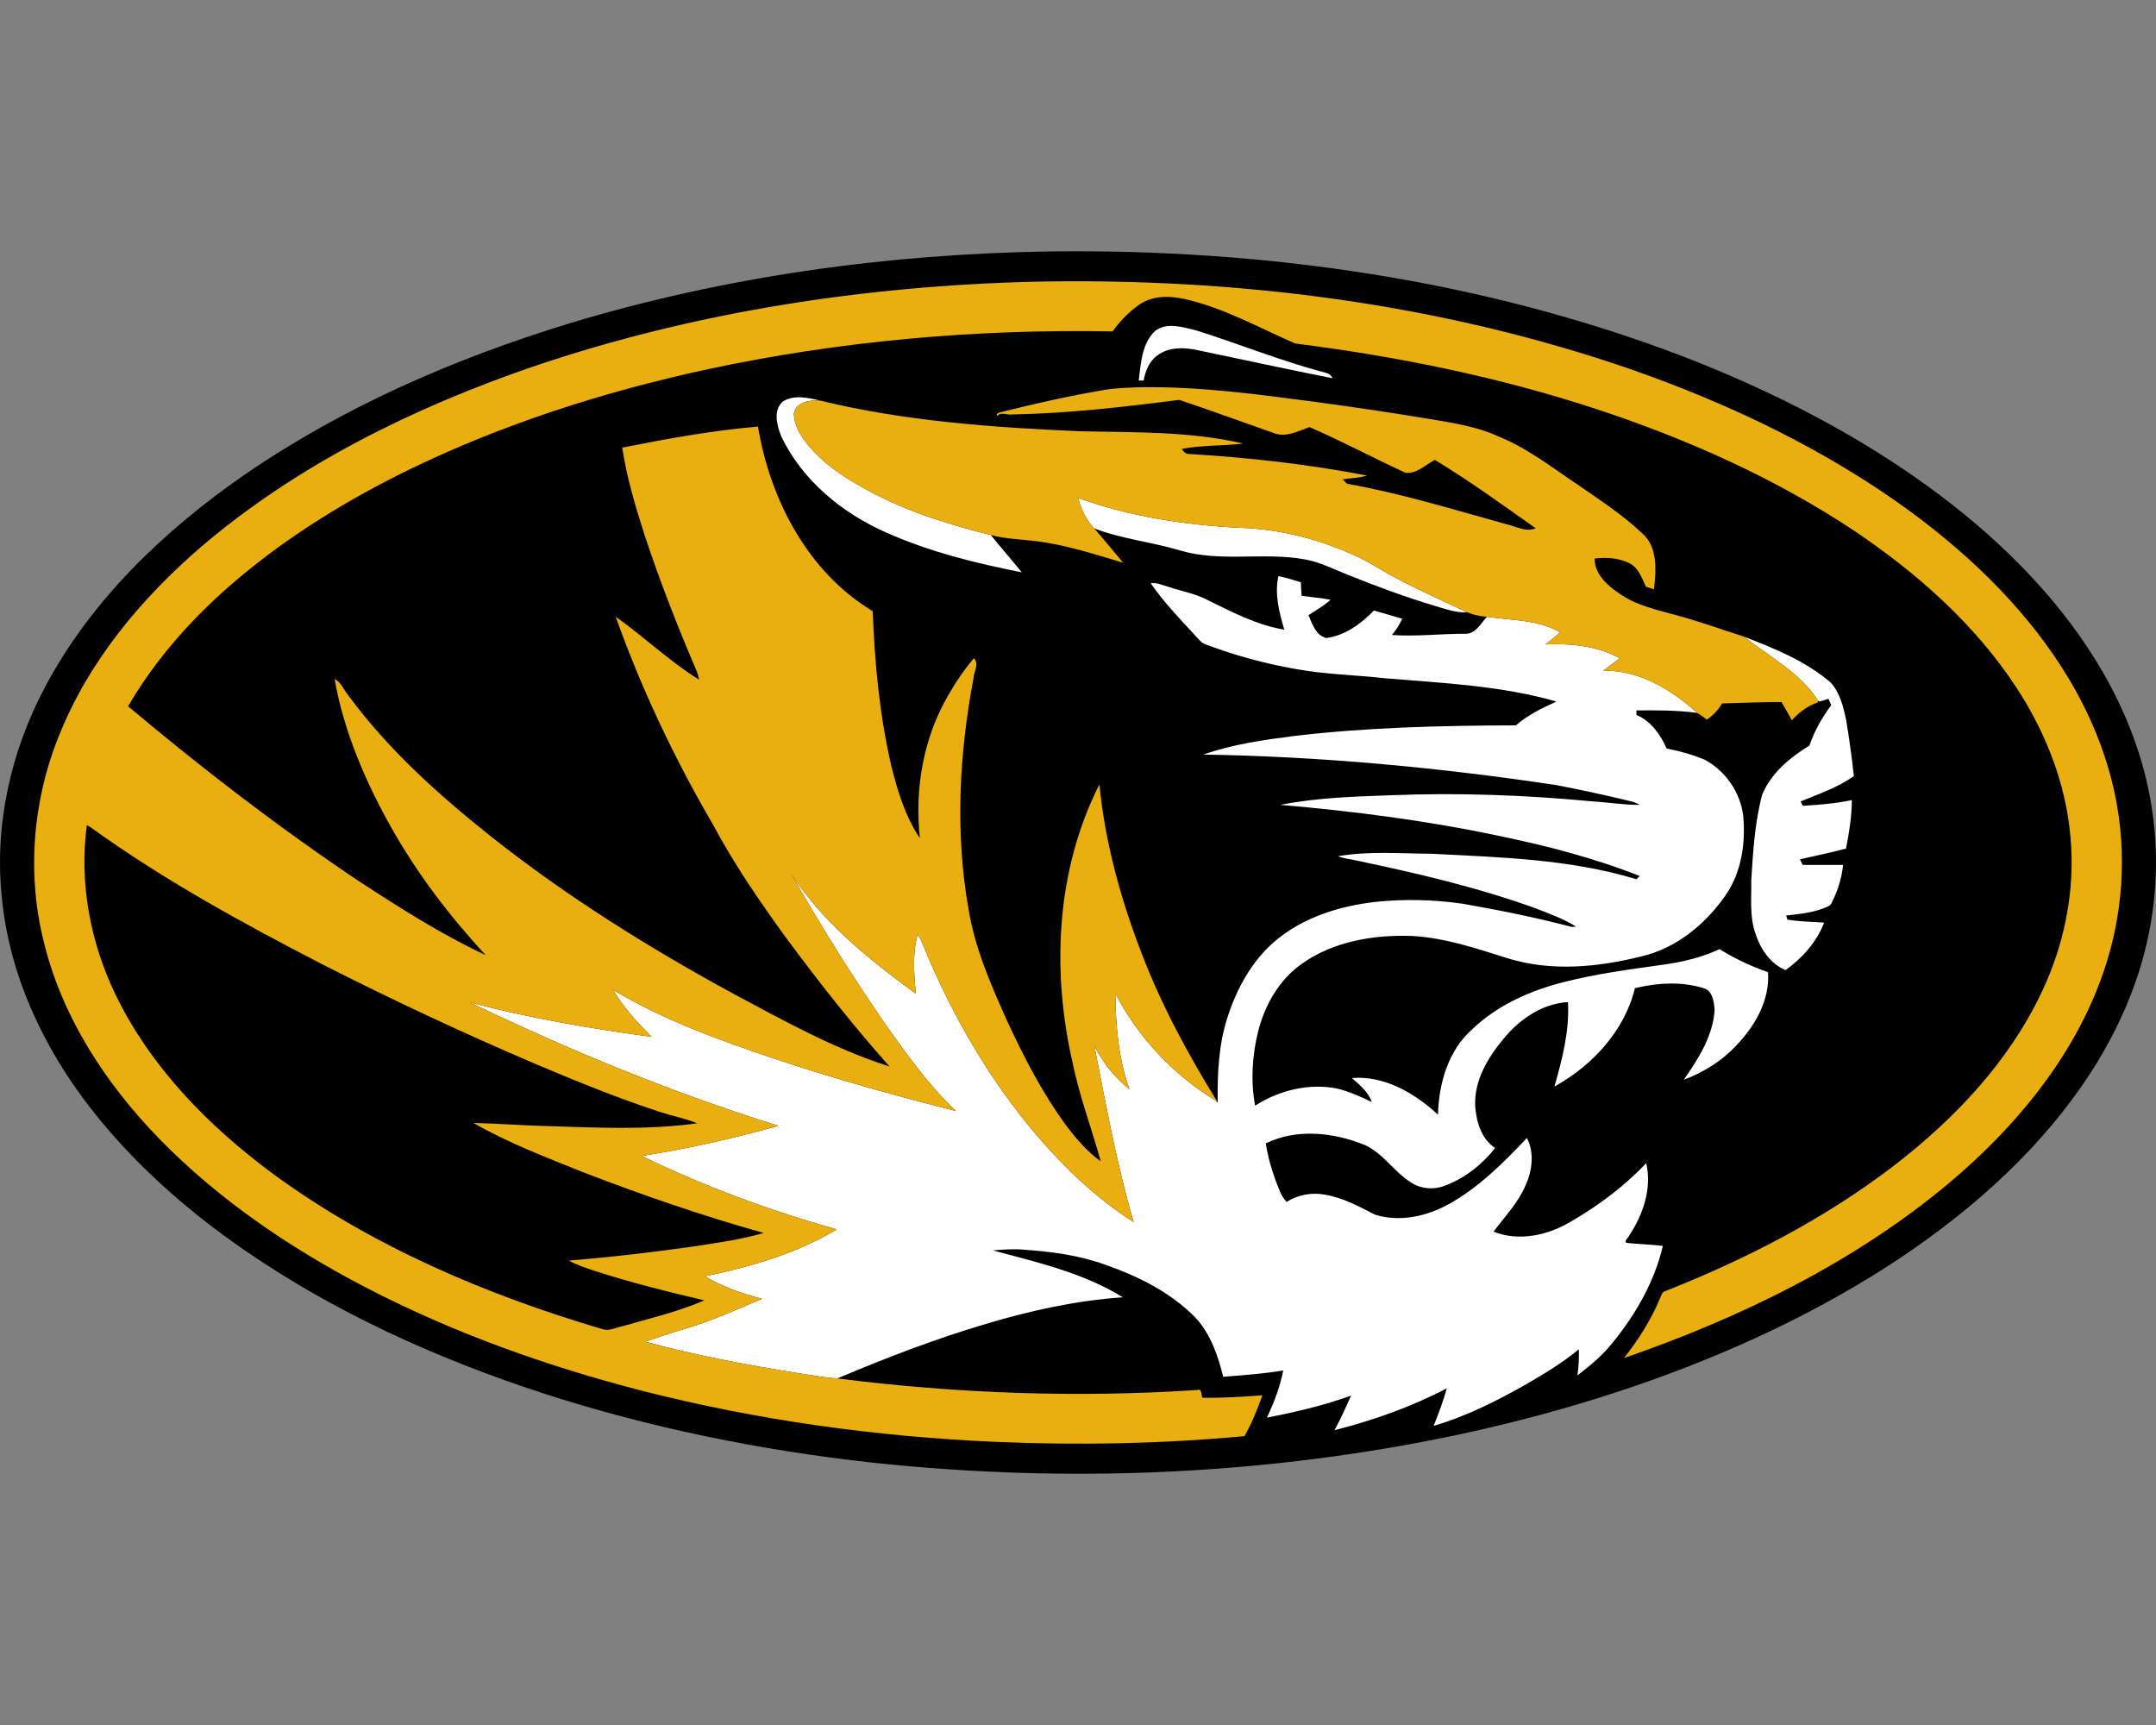 <?xml version="1.0" encoding="utf-8"?>
<svg xmlns="http://www.w3.org/2000/svg" height="1600px" style="shape-rendering:geometricPrecision; text-rendering:geometricPrecision; image-rendering:optimizeQuality; fill-rule:evenodd; clip-rule:evenodd" version="1.1" viewBox="0 0 2000 1600" width="2000px">
 <rect x="0" y="0" width="2000" height="1600" fill="#808080" stroke="none"/>
 <defs>
  <style type="text/css">
   
    .fil0 {fill:black;fill-rule:nonzero}
    .fil2 {fill:#E9AE10;fill-rule:nonzero}
    .fil1 {fill:#FEFEFE;fill-rule:nonzero}
   
  </style>
 </defs>
 <g id="Capa_x0020_1">
  
  <g id="Missouri_x0020_Tigers.cdr">
   <path class="fil0" d="M975.53 233.18c198.05,-2.26 398.07,26.1 583.76,96.68 85.35,32.79 167.72,74.82 240.94,129.93 59.63,45.12 113.54,99.44 151,164.59 21.77,37.99 37.63,79.6 44.54,122.89 8.48,51.94 4.11,105.84 -12.2,155.86 -24.59,75.85 -74.09,141.27 -132.35,194.69 -63.92,58.43 -138.62,103.99 -216.86,140.56 -88.62,41.1 -182.25,70.75 -277.62,91.46 -179.81,38.54 -365.79,46.38 -548.46,26.68 -103.24,-11.4 -205.56,-32.15 -304.41,-64.14 -97.88,-31.94 -192.89,-74.68 -277.82,-133.31 -52.81,-36.54 -101.63,-79.51 -141.27,-130.22 -44.38,-56.61 -76.3,-124.58 -83.12,-196.74 -6.96,-66.71 8.33,-134.71 39.54,-193.78 42.76,-81.26 110.92,-146.3 185.78,-198.11 91.79,-63.07 195.09,-107.87 301.35,-140.33 144.81,-43.78 296.1,-64.49 447.2,-66.71z"/>
   <path class="fil1" d="M1071.39 307.07c11.13,-8.71 26.39,-3.4 38.74,-0.47 40.1,12.69 79.2,28.59 119.94,39.25 2.75,0.63 4.8,2.29 6.11,4.98 -41.46,-8.11 -82.71,-17.24 -124.07,-25.81 -12.6,-2.85 -27.22,-3.58 -38.17,4.39 -7.77,5.36 -11.44,14.62 -13.06,23.57 -1.13,-0.02 -3.4,-0.06 -4.53,-0.06 1.93,-15.8 2.8,-34.12 15.04,-45.85zm546.26 283.39c28.3,10.95 57.25,22.57 80.55,42.61 8.62,9.46 11.77,22.46 14.35,34.68 2.93,17.26 5.24,34.65 7.18,52.07 -14.95,10.66 -32.59,16.61 -49.43,23.57 0.53,1 1.62,3 2.15,4 15.22,-0.83 30.48,-2.18 45.43,-5.27 -0.13,15.13 -2.51,30.15 -5.44,44.94 -14.11,3.87 -28.46,6.64 -42.7,9.98 0.62,1.29 1.87,3.88 2.49,5.17 12.49,0.02 24.97,-0.04 37.48,0.05 -1.14,12.04 -4.91,23.74 -10.31,34.52 -1.2,3.6 -5.04,4.55 -8.15,5.84 -10.95,4.16 -22.75,5.27 -34.3,6.53 0.29,0.96 0.84,2.87 1.11,3.85 11.26,1.8 22.7,2.02 34.08,2.73 -6.78,18.01 -20.31,32.85 -35.7,44.09 -14.58,-5.97 -23.71,-20.14 -28.26,-34.65 -5.29,-15.64 -3.38,-32.39 -3.64,-48.58 1.66,-26.71 3.26,-53.74 10.17,-79.69 8.33,-19.97 25.86,-34.32 43.83,-45.43 4.55,-13.5 11.71,-25.99 20.19,-37.41 -0.86,-1.98 -1.71,-3.95 -2.55,-5.91 -2.82,0.91 -5.64,1.96 -8.53,2.54l-1.18 -0.76c-16.66,-26.08 -45.07,-40.85 -68.82,-59.47zm-431.7 -56.16c7,1.69 13.95,3.56 20.82,5.73 0.08,4.2 0.33,8.38 0.7,12.58 8.91,1.26 17.91,2.06 26.82,3.64 -6.15,5.71 -13.57,9.69 -20.48,14.37 3.51,8.18 6.79,18.75 16.55,21.17 17.32,-2.24 32.25,-13.24 44.16,-25.48 8.73,2.56 17.55,4.89 26.26,7.6 -2.6,5.38 -5.67,10.53 -9.56,15.06 22.66,1.62 45.3,-1.18 67.98,-1.15 9.55,0.51 14.44,-9.71 20.2,-15.73 22.81,3.4 47.27,2.47 67.86,14.37 -4.31,4.05 -8.97,7.76 -13.73,11.27 23.42,-1.11 48.17,1.26 68.98,12.86 -5.06,3.8 -10.13,7.62 -15.17,11.42 33.34,-0.45 63.09,17.61 87.06,39.23 -18.68,-2.54 -37.59,-2.45 -56.41,-2.29 0.03,1.07 0.05,3.2 0.05,4.26 13.57,5.51 22.21,18.22 28.06,31.11 12.06,2.31 23.99,5.61 35.34,10.39 19.28,10.35 33.12,30.39 35.65,52.18 2.38,25.69 -1.75,52.85 -16.9,74.29 -18.62,26.5 -45.7,48.58 -77.73,55.96 -40.16,10.04 -83.33,14.17 -123.47,1.82 -29.04,-9.11 -58.25,-19.06 -88.86,-20.81 -35.45,-1.29 -73.04,4.82 -102.5,25.81 -21.1,14.75 -34.41,38.36 -40.59,62.98 -5.5,22.32 -6.93,45.89 -2.75,68.58 22.48,-14.36 50.56,-21.2 76.93,-15.67 10.86,2.85 21.22,7.42 31.3,12.31 -3.15,-9.44 -11.28,-15.88 -18.48,-22.24 30.26,-2.46 58.47,14.09 79.93,34.02 0.66,-28.88 9.48,-59.74 31.85,-79.36 23.2,-22.21 53.39,-35.61 84.17,-43.49 30.59,-7.89 61.96,-11.93 93.17,-16.35 17.84,-2.47 35.59,-6.71 51.96,-14.38 14.11,8.76 29.26,15.95 44.97,21.35 1.93,26.17 -12.33,50.39 -29.97,68.56 -13.22,14.15 -30.13,24.43 -48.14,31.25 13.51,-19.5 27.15,-40.56 28.57,-64.95 -0.67,-7.13 -1.67,-17.29 -9.69,-19.84 -20.79,-6.58 -43.21,-5.18 -64.2,-0.18 -9.71,39.79 -39.56,71.8 -74.71,91.31 7.22,-25.49 14.09,-51.65 12.58,-78.38 -23.93,1.38 -44.92,15.93 -59.74,33.99 -14.55,17.44 -27.32,38.63 -26.35,62.14 0.98,14.59 5.58,30.83 18.55,39.23 -12.19,15.41 -28.23,28.03 -46.69,34.98 -9.95,3.87 -21.68,3.14 -30.75,-2.64 -15.95,-9.62 -25.92,-26.9 -42.98,-34.94 -28.99,-11.91 -63.43,-15.8 -92.37,-1.71 2.42,15.57 7.26,30.7 13.39,45.2 1.29,3.42 3.6,6.29 5.89,9.11 10.57,-6.69 23.55,-9.08 35.83,-6.69 16.55,2.78 31.44,10.96 46.19,18.49 22.9,7.2 47.98,1.57 68.57,-9.8 27.84,-15.48 50.65,-38.36 72.38,-61.29 7.04,13.57 4.93,30.12 -1.13,43.65 -6.91,16.33 -19.44,29.28 -29.84,43.21 23.19,9.35 50.12,3.47 71.05,-8.93 25.81,-14.88 50.11,-32.88 70.55,-54.63 5.55,23.48 -2.98,47.99 -15.97,67.51 -0.74,2.09 -4.65,4.22 -2.42,6.49 11.26,1.11 22.59,1.44 33.85,2.78 -7.75,33.01 -24.95,63.18 -46.23,89.3 -9.35,11.93 -21.01,21.66 -32.99,30.81 1.23,-8.04 1.45,-16.17 1.31,-24.26 -15.12,12.58 -32.05,22.71 -49.02,32.57 -27.26,15.44 -55.5,29.75 -85.71,38.45 4.62,-11.39 8.93,-22.94 12.24,-34.78 -32.92,17.26 -68.22,29.72 -104.19,38.87 5.67,-10.42 10.58,-21.23 15.35,-32.08 -25.34,9.16 -51.64,15.29 -78.06,20.4 6.58,-13.98 12.2,-28.5 15.15,-43.72 -18.44,3.02 -37.1,4.38 -55.69,5.84 -4.84,-19.68 -11.73,-39.76 -25.77,-54.89 -22.72,-23.22 -52.47,-38.08 -82.82,-48.76 -24.3,-9 -50.25,-12.38 -75.97,-14.22 -9.73,-0.93 -19.46,-0.11 -29.17,0.62 41.23,11.09 83.88,20.75 120.61,43.52 -43.19,2.98 -85.66,12.29 -127.05,24.7 -46.94,13.91 -92.7,31.46 -137.73,50.56 -12.42,-0.77 -24.66,-3.22 -36.97,-4.97 -47.47,-7.71 -94.92,-16.4 -141.33,-29.15 11.75,-3.84 23.44,-8.02 35.32,-11.48 25.11,-7.27 48.99,-18 72.96,-28.24 -18.35,-4.84 -36.57,-11.08 -52.9,-20.92 42.46,-8.78 84.86,-21.04 122.32,-43.46 -62.03,-17.57 -122.89,-39.78 -180.81,-68.13 42.72,-6.75 85,-16.22 126.63,-27.97 -98.13,-30.65 -193.52,-69.86 -286.09,-114.47 55.34,14.6 111.88,24.28 168.57,31.92 -13.24,-13.33 -26.33,-27.12 -35.7,-43.54 47.52,28.57 100.14,47.16 152.46,64.78 54.45,18.13 109.81,33.48 165.43,47.56 -25.23,-23.81 -45.38,-52.31 -65.4,-80.48 -30.9,-44.9 -60,-91.11 -86.75,-138.6 29.51,44.78 72,78.88 114.88,110.16 -1.4,-18.28 -3.2,-37.14 1.89,-55.02 4.15,6.77 6.64,14.37 9.84,21.61 25.34,59.05 58.31,115.1 99.94,164.17 26.44,30.83 56.12,59.4 90.53,81.22 -15.75,-53.72 -25.71,-108.92 -36.52,-163.79 7.73,15.79 18.99,29.65 32.67,40.69 -10.37,-28.43 -12.75,-59.04 -13.15,-89.05 21.28,41.4 54.78,76.37 94.57,100.38l-1.55 -0.62c0.48,0.4 1.46,1.18 1.95,1.58 -0.35,-26.59 0.78,-53.65 9.11,-79.17 8.48,-26.46 22.44,-52.01 43.72,-70.34 26.17,-22.39 60.38,-32.99 94.12,-36.74 26.61,-2.73 53.56,-2.04 80.04,1.73 34.06,5.91 68,12.8 101.46,21.53l3.91 -0.29c-11.64,-7.31 -24.66,-11.95 -37.39,-16.93 -53.94,-19.46 -109.92,-32.56 -165.97,-44.29 -5.82,-1.43 -11.91,-1.74 -17.46,-4.05 28.61,-4.99 57.72,-2.42 86.57,-2.31 63.78,3.34 128.69,4.87 190.25,23.64 0.8,-0.73 2.4,-2.22 3.18,-2.96 -42.19,-16.72 -86.31,-28.07 -130.69,-37.23 -66.83,-14.21 -134.71,-22.88 -202.74,-28.79 33.68,-6.66 68.29,-7.68 102.55,-8.91 62.13,-2.53 124.38,-0.2 186.29,5.62 14.86,0.89 29.64,3.45 44.54,3.29 -5.37,-3.4 -11.88,-3.91 -17.86,-5.62 -19.93,-4.62 -39.92,-9.02 -60.02,-12.77 -108.21,-16.24 -217.44,-26.5 -326.89,-28.24 27.5,-9.7 56.58,-13.72 85.39,-17.41 67.89,-7.91 136.29,-9.51 204.55,-9.69 11.04,-9.71 24.31,-16.06 37.57,-22.1 -51.52,-14.8 -105.3,-17.09 -158.37,-21.53 -28.1,-3.15 -56.49,-3.58 -84.33,-8.79 -28.32,-4.96 -56.18,-12.6 -83.04,-22.84 -3.2,-0.89 -5.19,-3.62 -7.35,-5.89 -14.99,-16.37 -30.66,-32.34 -43.3,-50.65 6.11,-0.93 11.75,2.13 17.53,3.64 11.42,3.85 23.55,5.87 34.35,11.47 23.08,11.37 46.38,23.68 72.06,27.94 -4.71,-16.01 -9.22,-33.1 -5.42,-49.76zm-185.74 -72.44c47.34,17.17 97.59,24.81 147.71,27.61 39.03,0.82 77.55,11 112.81,27.59 10.92,5.14 20.85,12.09 31.61,17.6 22.32,12.13 45.63,22.32 68.55,33.23 -10.33,0.6 -20.08,-3.04 -29.77,-5.91 -27.65,-8.24 -54.71,-18.35 -81.48,-29.12 -12.93,-5.07 -25.41,-11.64 -39.23,-14.02 -38.19,-7.02 -77.98,2.93 -115.63,-8.26 -26.32,-7.89 -54.03,-10.62 -79.77,-20.48 -7.42,-7.82 -12.38,-17.78 -14.8,-28.24zm-273.86 -89.59c10.46,-6.38 23.43,-3.29 34.63,-0.67 -9.13,-0.89 -22.35,0.98 -24.5,11.77 0.02,11.2 6.35,21.15 13.21,29.55 13.33,15.91 30.44,28.21 48.57,38.12 37.43,21.66 79.04,34.86 120.85,45.19 9.39,11.7 19.3,23.01 28.79,34.65 -42.88,-8.49 -85.75,-19.06 -125.81,-36.94 -40.83,-18.02 -77.77,-48.23 -97.28,-89.02 -4.06,-10.06 -8.01,-24.48 1.54,-32.65z"/>
   <path class="fil2" d="M493.96 340.21c149.61,-50.91 307.54,-74.95 465.26,-78.93 187.45,-3.84 376.72,20.04 554.35,81.49 91.97,32.23 181.03,74.79 259.8,132.55 57.54,42.59 109.92,93.84 146.67,155.75 21.3,36.03 36.96,75.64 43.98,117.01 9.42,54.73 3.45,111.89 -16.41,163.72 -27.84,73.4 -79.8,135.15 -139.27,185.27 -88.35,73.91 -193.49,125.14 -301.83,162.57 13.42,-17.09 25.23,-35.55 33.5,-55.67 1.22,-2.22 1.58,-5.56 4.46,-6.29 75.69,-29.88 148.86,-67.58 213.51,-117.32 55.67,-42.98 105.57,-95.79 135.87,-159.88 21.26,-44.54 31.32,-94.65 26.83,-143.95 -4.24,-49.58 -22.97,-97.19 -50.09,-138.64 -38.39,-58.8 -91.99,-106.1 -149.86,-145.13 -73.94,-49.25 -155.8,-85.62 -239.99,-113.38 -90.68,-29.77 -184.58,-48.81 -279.17,-60.74 -33.59,-14.57 -66.05,-32.94 -102.04,-41.14 -14.37,-3.31 -30.76,-3.55 -43.23,5.44 -9.41,6.67 -17.46,15.15 -24.25,24.46 -126.36,-2.38 -253.21,8.8 -376.88,35.37 -95.28,20.68 -188.89,50.58 -276.66,93.32 -55.89,27.44 -109.48,60.11 -157.17,100.26 -40.21,33.74 -76.04,73.26 -102.52,118.76 68.4,57.55 139.4,112.11 213.66,161.94 38.14,24.86 76.68,49.54 117.98,68.85 -33.5,-36.28 -63.67,-75.82 -87.88,-118.94 -23.95,-42.77 -43.61,-88.73 -52.23,-137.18 6.09,2.91 8.29,9.91 12.44,14.8 37.04,50.49 84.09,92.63 132.87,131.46 70.2,55.59 146.37,103.12 224.95,145.87 46.87,24.99 93.72,51.18 144.55,67.31 -33.77,-37.95 -65.27,-77.87 -95.46,-118.7 -24.92,-34.19 -48.87,-69.22 -68.82,-106.58 -35.59,-61.09 -66,-125.3 -89.75,-191.92 26.31,18.69 49.88,41.37 77.33,58.41 -0.38,-2.51 -1.04,-4.98 -1.95,-7.34 -18.04,-42.14 -34.81,-84.88 -49.1,-128.44 -8.28,-26.04 -16.17,-52.36 -20.17,-79.44 41.65,-8.27 83.53,-15.91 125.89,-19.51 11.22,67.6 46.25,135.11 106.43,171.19 1.85,48.5 6.4,97.12 17.47,144.44 5.84,22.97 12.81,46.25 26.28,66.05 -4.96,-45.23 3.04,-92.19 25.92,-131.78 6.98,-12.38 15.02,-24.15 24.13,-35.06 5.39,5.11 -0.03,12.47 -0.29,18.57 -13.33,70.54 -17.2,143.69 -4.54,214.62 6,36.48 21.04,70.51 36.06,103.99 15.39,33.03 32.12,65.69 53.69,95.19 9.47,12.68 19.8,25.04 32.81,34.26 -8.46,-30.51 -19.68,-60.27 -26.08,-91.35 -19.7,-85.55 -15.32,-179.08 24.86,-258.23 5.22,54.1 19.91,106.97 39.5,157.55 18.37,47.87 42.87,93.1 69.82,136.64 -39.79,-24.01 -73.29,-58.98 -94.57,-100.38 0.4,30.01 2.78,60.62 13.15,89.05 -13.68,-11.04 -24.94,-24.9 -32.67,-40.69 10.81,54.87 20.77,110.07 36.52,163.79 -34.41,-21.82 -64.09,-50.39 -90.53,-81.22 -41.63,-49.07 -74.6,-105.12 -99.94,-164.17 -3.2,-7.24 -5.69,-14.84 -9.84,-21.61 -5.09,17.88 -3.29,36.74 -1.89,55.02 -42.88,-31.28 -85.37,-65.38 -114.88,-110.16 26.75,47.49 55.85,93.7 86.75,138.6 20.02,28.17 40.17,56.67 65.4,80.48 -55.62,-14.08 -110.98,-29.43 -165.43,-47.56 -52.32,-17.62 -104.94,-36.21 -152.46,-64.78 9.37,16.42 22.46,30.21 35.7,43.54 -56.69,-7.64 -113.23,-17.32 -168.57,-31.92 92.57,44.61 187.96,83.82 286.09,114.47 -41.63,11.75 -83.91,21.22 -126.63,27.97 57.92,28.35 118.78,50.56 180.81,68.13 -37.46,22.42 -79.86,34.68 -122.32,43.46 16.33,9.84 34.55,16.08 52.9,20.92 -23.97,10.24 -47.85,20.97 -72.96,28.24 -11.88,3.46 -23.57,7.64 -35.32,11.48 46.41,12.75 93.86,21.44 141.33,29.15 12.31,1.75 24.55,4.2 36.97,4.97 110.63,14.07 222.55,18.09 333.82,10.73 4.71,-1.68 3.6,4.65 4.77,7.16 18.58,0.42 37.15,-0.89 55.7,-2.25 -4.62,12.95 -9.91,25.95 -16.6,37.88 -76.75,7.15 -154.03,8.62 -231.03,5.31 -110.72,-4.82 -221.1,-20.08 -328.49,-47.54 -89.35,-23.04 -176.83,-54.43 -258.67,-97.23 -68.67,-36.04 -133.69,-80.29 -188.09,-135.85 -49.05,-50.38 -89.46,-111.29 -106.81,-180.12 -16.73,-63.71 -11.53,-132.53 13.04,-193.53 27.5,-69.42 76.6,-128.22 132.8,-176.45 89.35,-76.02 196.4,-128.45 306.72,-166.46zm529.38 21.64c10.99,-1.96 22.19,-2.18 33.34,-2.64 55.32,-0.98 110.3,6.55 165.04,13.79 35.94,4.87 71.86,10.13 107.65,16.17 20.3,3.4 40.94,6.71 59.84,15.29 28.33,11.28 52.23,30.54 77.45,47.18 19.41,13.51 39.38,26.55 56.55,42.92 14.87,12.57 13,34.52 11.13,51.98 -2.48,-0.73 -4.97,-1.46 -7.42,-2.22 -3.91,-8.02 -6.88,-17.86 -15.59,-21.99 -9.86,-4.91 -21.3,-5.53 -32.08,-4.31 -0.09,14.68 12.09,25.26 23.3,32.77 16,11.21 35.55,15.06 54.03,20.26 20.59,5.62 40.77,12.9 61.07,19.41 23.75,18.62 52.16,33.39 68.82,59.47l-0.22 1.58c-9.4,3.26 -17.48,9.15 -24.04,16.61 -3.06,-5.75 -6.35,-11.37 -9.66,-16.97 -18.37,0.09 -36.7,0.71 -55.05,1.29 -3.53,6.07 -8.4,11.17 -14.19,15.08 -2.78,-2.39 -5.82,-4.35 -8.91,-6.28 -23.97,-21.62 -53.72,-39.68 -87.06,-39.23 5.04,-3.8 10.11,-7.62 15.17,-11.42 -20.81,-11.6 -45.56,-13.97 -68.98,-12.86 4.76,-3.51 9.42,-7.22 13.73,-11.27 -20.59,-11.9 -45.05,-10.97 -67.86,-14.37 -6.34,-0.42 -12.67,-1.73 -18.51,-4.2 -22.92,-10.91 -46.23,-21.1 -68.55,-33.23 -10.76,-5.51 -20.69,-12.46 -31.61,-17.6 -35.26,-16.59 -73.78,-26.77 -112.81,-27.59 -50.12,-2.8 -100.37,-10.44 -147.71,-27.61 2.42,10.46 7.38,20.42 14.8,28.24 9.22,10.39 17.88,21.28 26.88,31.87 -27.15,-8.06 -54.27,-17.04 -82.53,-20.23 -13.44,-1.65 -27.15,-1.89 -40.25,-5.51 -41.81,-10.33 -83.42,-23.53 -120.85,-45.19 -18.13,-9.91 -35.24,-22.21 -48.57,-38.12 -6.86,-8.4 -13.19,-18.35 -13.21,-29.55 2.15,-10.79 15.37,-12.66 24.5,-11.77 78.66,19.13 159.79,24.84 240.45,28.41 50.68,1.16 101.99,-0.2 151.73,11.38 -18.86,2.33 -38.08,1.37 -56.78,4.95 1.04,2.22 2.71,3.76 5.02,4.64 55.87,3.29 111.74,9.49 166.7,20.11 -7.31,2.26 -15.06,2.4 -22.57,3.49 1.29,1.35 2.62,2.71 3.95,4.08 49.99,8.87 98.62,23.95 147.49,37.44 9.11,1.91 18.24,7.86 27.61,3.88 -30.77,-21.72 -61.31,-43.94 -93.57,-63.4 -8.71,4.45 -16.86,13.22 -27.3,11.89 -29.83,-13.71 -58.87,-29.28 -89.04,-42.34 -10.46,3.77 -22.08,10.04 -33.23,5.46 -29.15,-10.28 -58.22,-20.79 -87.48,-30.7 -51.38,6.55 -103.01,12.6 -154.86,13.51 -4.64,0.95 -10.93,-2.94 -14.24,1.71 -1.33,-3.22 2.91,-3.56 5.06,-4.2 30.91,-7.75 62.01,-14.68 93.42,-20.06zm-942.78 403.46l0 0c-7.19,53.56 3.16,108.68 26.57,157.15 32.66,67.6 86.73,122.47 146.6,166.66 91.39,66.86 197.02,111.74 305.14,143.73 6.04,2.06 12.04,-1.4 17.93,-2.56 25.68,-7.4 51.98,-13.46 76.53,-24.17 -33.81,-7.91 -67.53,-16.33 -100.61,-26.97 -8.49,-2.95 -17.22,-5.48 -25.06,-9.95 39.39,-3.13 78.66,-7.8 117.78,-13.35 21.13,-3.33 42.43,-6.22 62.98,-12.24 -56.45,-15.79 -112.01,-34.94 -166.74,-56.03 -34.73,-13.97 -69.98,-27.32 -102.5,-46 22.23,0.51 44.43,2.22 66.69,2.86 46.91,1.42 94.21,3.98 140.86,-2.55 -11.46,-4.67 -23.73,-6.91 -35.43,-10.84 -39.12,-12.73 -77.18,-28.46 -115.05,-44.41 -67.18,-28.7 -133.4,-59.69 -198.49,-92.84 -73.49,-38.01 -146.38,-77.9 -213.58,-126.38 -0.91,-0.53 -2.71,-1.57 -3.62,-2.11z"/>
  </g>
 </g>
</svg>